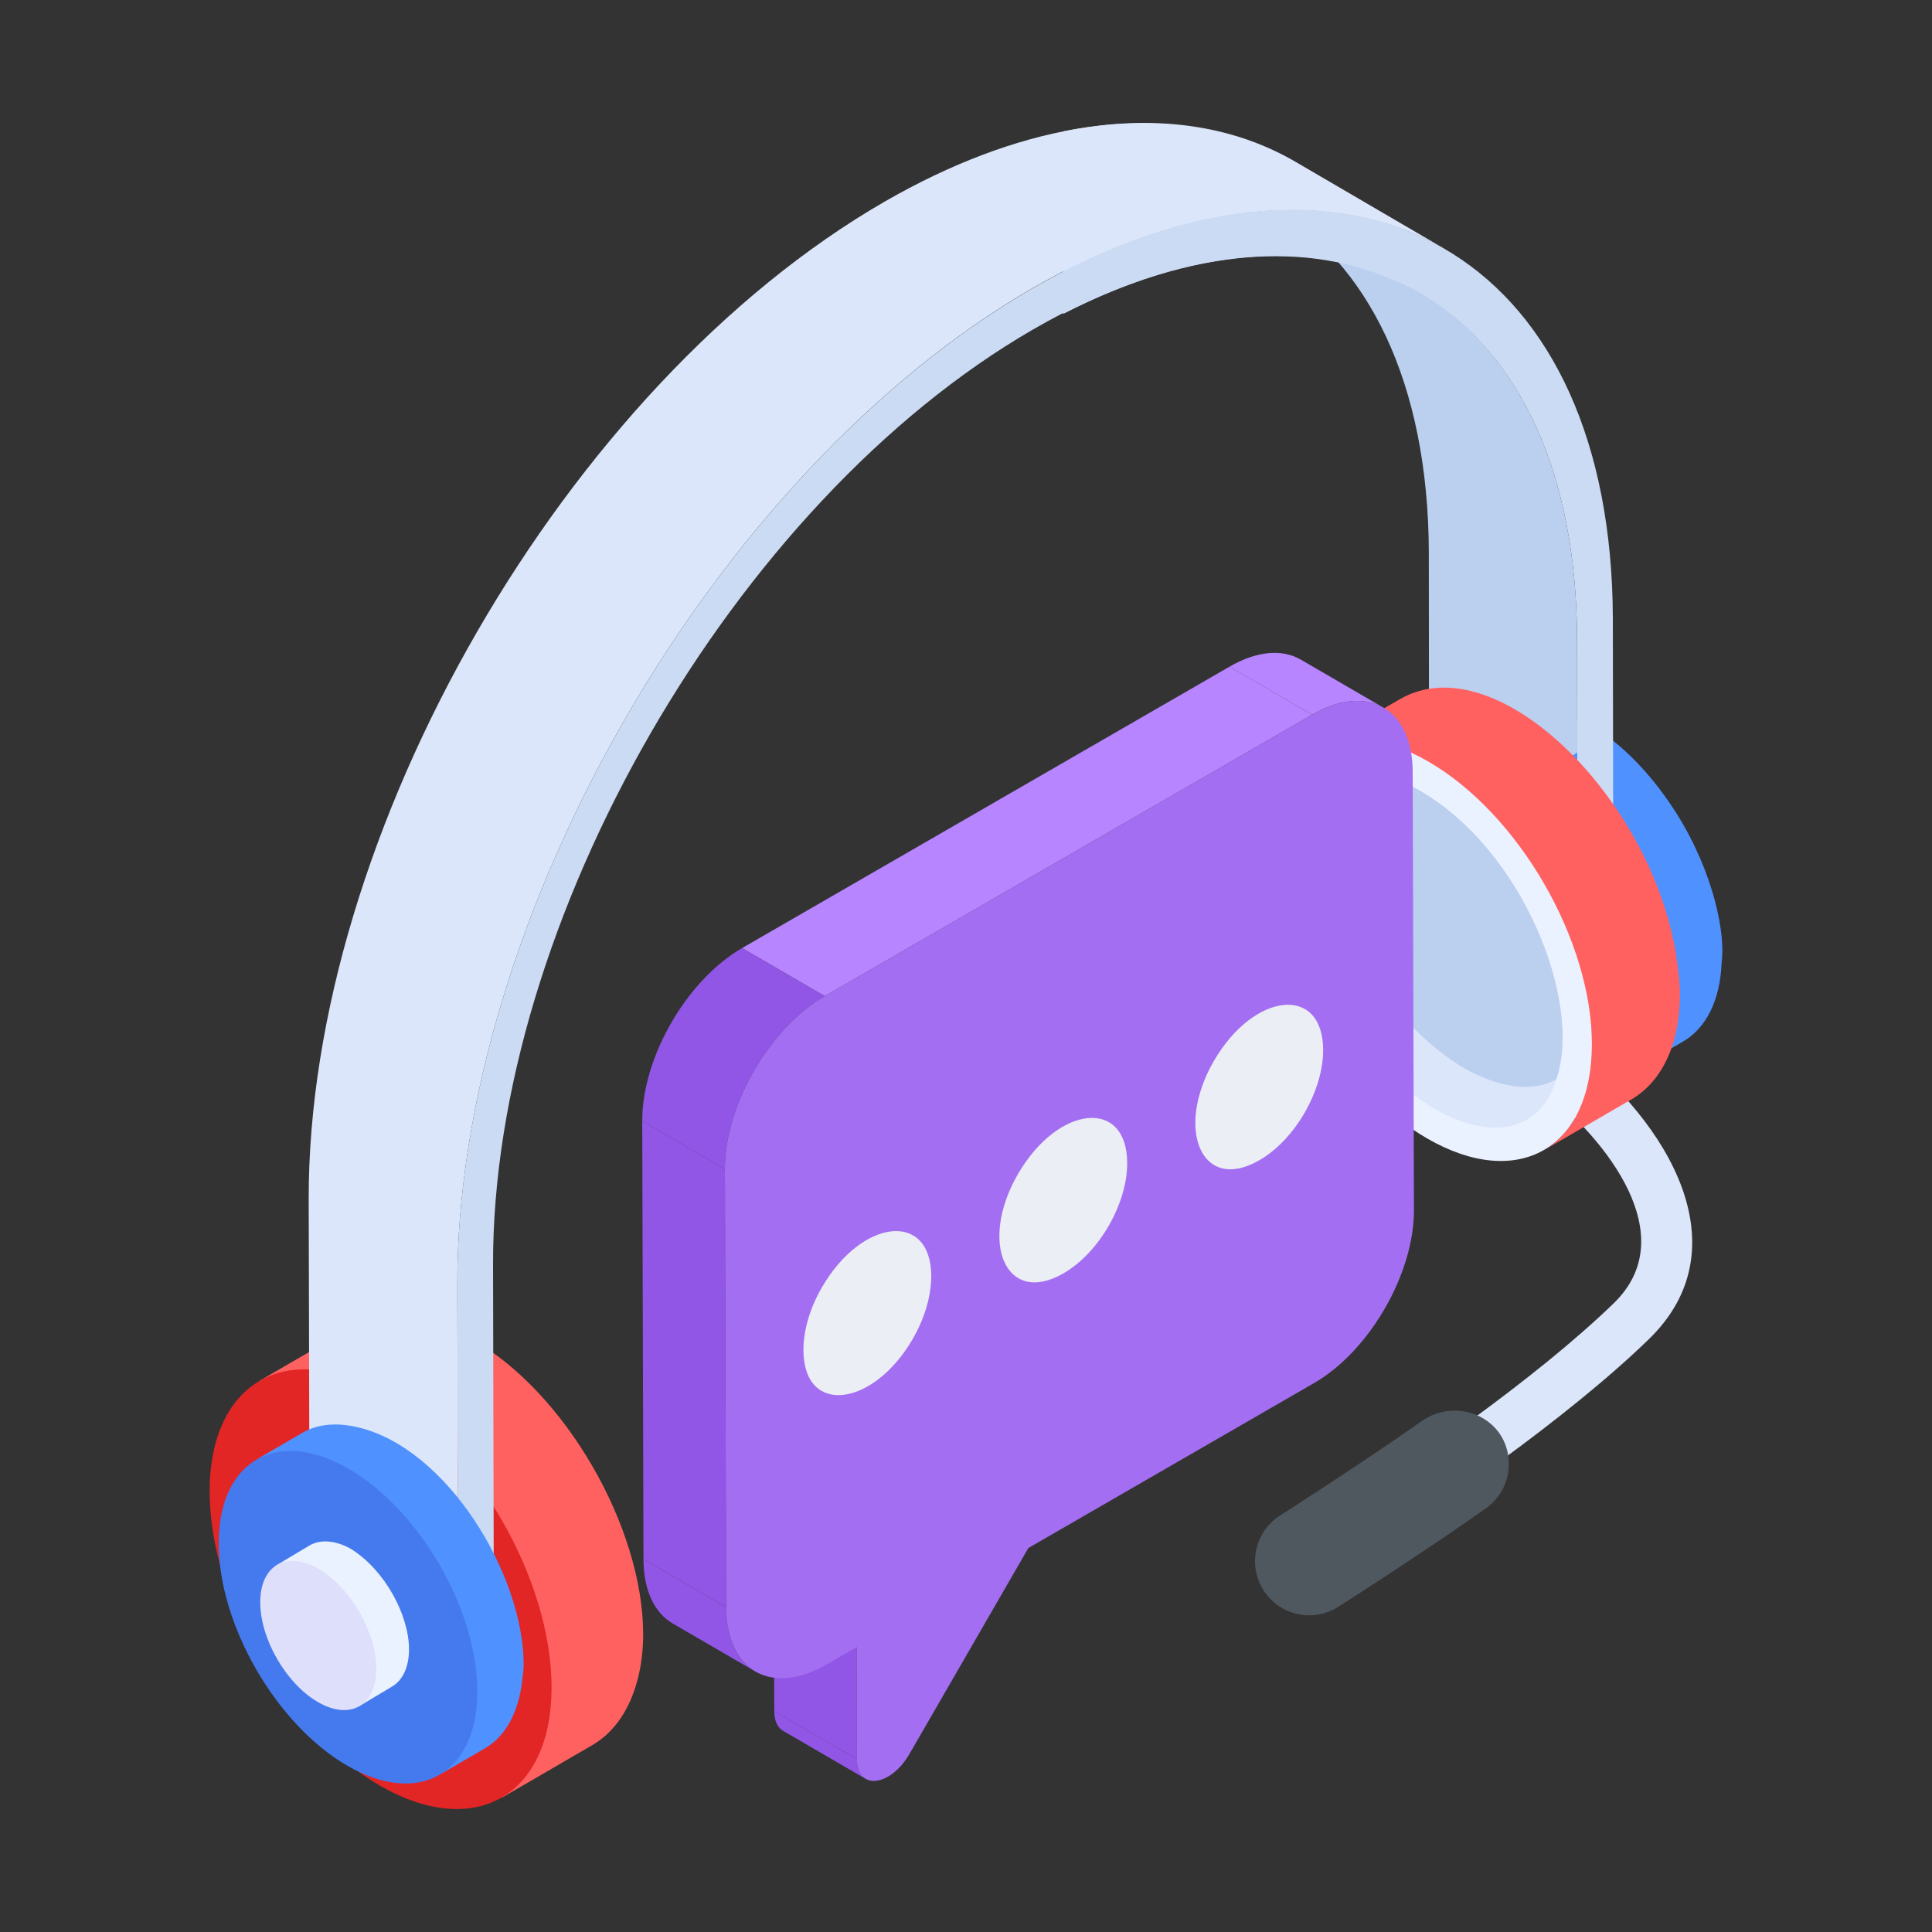 <svg id="Layer_1" enable-background="new 0 0 110 110" viewBox="0 0 110 110" xmlns="http://www.w3.org/2000/svg"><rect x="0" y="0" width="110" height="110" fill="#333333" stroke="none"/><g id="_x38_8"><g><g><g><path d="m74.602 88.628c-.409-.676-.193-1.555.483-1.964 4.852-2.926 12.427-8.219 16.804-12.472 3.89-3.78-.291-9.232-4.179-12.263-.555-.433-.782-1.21-.453-1.832.427-.809 1.448-1.01 2.141-.479 5.669 4.345 9.806 11.455 4.486 16.625-4.593 4.463-12.289 9.827-17.316 12.868-.676.409-1.555.192-1.964-.483z" fill="#dbe6fa"/></g></g><g><g><path d="m84.609 85.872c-3.353 2.386-8.356 5.582-8.474 5.652-1.459.885-3.358.409-4.234-1.04-.887-1.464-.407-3.36 1.04-4.236.028-.017 4.867-3.116 7.974-5.317 1.975-1.4 4.757-.292 4.98 2.14.098 1.06-.356 2.139-1.287 2.801z" fill="#4f575f"/></g></g></g><g><g><g><g><g><g enable-background="new"><g><g><g><path d="m84.529 39.929-4.382 2.548c1.361-.794 3.199-.71 5.231.293l4.382-2.548c-2.033-1.003-3.87-1.087-5.231-.293z" fill="#d8463f"/></g></g><g><g><path d="m98.022 54.809c-.081 2.18-.908 3.735-2.18 4.482l-4.098 2.382c1.292-.767 2.1-2.322 2.2-4.482 0-.141.04-.262.04-.404 0-4.944-3.588-10.878-7.611-13.183-.202-.121-.363-.162-.545-.262l4.078-2.362c.182.081.363.141.545.242 1.938 1.11 3.674 2.988 5.027 5.128 2.131 3.415 2.77 6.878 2.544 8.459z" fill="#4f91ff"/></g></g></g><g><g><g><g><path d="m84.407 43.944c-4.504-2.6-8.187-.502-8.201 4.696-.015 5.175 3.644 11.512 8.148 14.113 4.524 2.612 8.206.513 8.221-4.662.015-5.198-3.644-11.535-8.168-14.147z" fill="#e74c3c"/></g></g></g></g><g><g><g><g><path d="m84.403 46.17c-3.439-1.985-6.25-.383-6.262 3.586-.011 3.951 2.782 8.79 6.221 10.775 3.454 1.994 6.265.392 6.277-3.56.011-3.969-2.782-8.807-6.236-10.801z" fill="#5b5e71"/></g></g></g></g></g><g enable-background="new"><g><g><g><g><path d="m81.351 31.495.009 9.744c3.017.76 4.635 1.164 6.901 2.963.442-.478.806-.869 1.542-1.364l-.012-6.452c-.024-9.71-3.476-16.543-9.015-19.78l-8.439-4.891c5.539 3.213 8.991 10.046 9.015 19.78z" fill="#bbcfef"/></g></g></g></g><g><g><g><g><path d="m73.775 9.221c-3.666-2.141-8.19-2.764-13.235-1.74v8.013c8.446-4.369 16.183-4.543 21.773-1.288z" fill="#dbe6fa"/></g></g></g></g><g><g><g><g><path d="m89.792 36.394.026 14.766c.567-.712.842-1.269 2.035-1.978l-.024-13.964c-.057-20.196-13.945-28.692-31.288-19.715v2.361c16.228-8.341 29.199-.367 29.252 18.53z" fill="#cbdbf4"/></g></g></g></g></g><g enable-background="new"><g><g><g><path d="m95.648 56.578c0 2.945-1.061 5.002-2.729 5.999l-5.002 2.902c1.667-.996 2.729-3.053 2.729-5.999 0-.498-.065-1.018-.13-1.559-.325-2.923-1.912-5.452-3.687-8.159-1.602-2.425-3.511-4.313-5.741-5.591-.022 0-1.346-.736-1.346-.757-2.577-1.473-3.344-1.691-5.055-.695l5.002-2.902c5.605-3.264 14.751 6.036 15.83 15.202.065.52.13 1.061.13 1.559z" fill="#ff6161"/></g></g></g><g><g><g><g><path d="m81.318 43.357c-5.139-2.967-9.341-.573-9.358 5.359-.017 5.905 4.158 13.136 9.297 16.103 5.162 2.98 9.363.585 9.38-5.32.017-5.931-4.158-13.162-9.319-16.142z" fill="#ebf2ff"/></g></g></g><g><g><g><g><path d="m88.61 61.451c-.558 1.862-1.825 2.75-3.486 2.75-4.998 0-11.507-7.978-11.477-15.05 0-4.851 3.177-6.44 7.19-4.136 5.915 3.412 9.274 12.072 7.774 16.436z" fill="#dbe6fa"/></g></g></g></g><g><g><g><g><path d="m88.61 61.451c-1.622.879-3.577.29-5.197-.606-5.669-3.302-9.22-11.698-7.752-16.393 1.524-.952 3.609-.336 5.175.563 5.915 3.412 9.274 12.072 7.774 16.436z" fill="#bbcfef"/></g></g></g></g></g></g></g><g><g><g><g enable-background="new"><g><g><g><path d="m36.62 93.064c0 2.397-.779 5.016-2.837 6.261l-5.228 3.039-13.778-23.747 5.207-3.019c1.783-1.033 4.215-.892 6.909.669 5.258 2.966 9.726 10.663 9.726 16.797z" fill="#ff6161"/></g></g></g><g><g><g><g><path d="m21.69 79.291c-5.357-3.093-9.737-.597-9.755 5.586-.017 6.156 4.334 13.693 9.691 16.786 5.381 3.107 9.761.61 9.778-5.545.018-6.183-4.334-13.72-9.715-16.827z" fill="#e22525"/></g></g></g></g></g><g enable-background="new"><g><g><g><g><path d="m70.568 7.85c-5.594-1.785-12.584-.749-20.193 3.625-18.15 10.477-32.847 35.963-32.799 56.822l.048 19.1 8.463 4.915-.048-19.1c-.072-20.859 14.649-46.345 32.775-56.822 4.142-2.392 8.095-3.749 11.754-4.247v-4.293z" fill="#dbe6fa"/></g></g></g></g><g><g><g><g><path d="m70.568 12.148c-3.656.498-7.605 1.856-11.743 4.246-18.139 10.473-32.848 35.949-32.789 56.81l.043 19.101 2.036-1.175-.043-19.101c-.056-19.56 13.737-43.45 30.759-53.278 4.153-2.398 8.113-3.723 11.737-4.097z" fill="#cbdbf4"/></g></g></g></g></g><g enable-background="new"><g><g><g><path d="m29.816 94.799c0 .325-.065.628-.087.931-.217 1.797-.953 3.118-2.079 3.79l-2.642 1.537c1.126-.671-3.969.265-3.752-1.532.022-.303 1.612-2.842 1.612-3.167 0-2.664 1.316-3.808-.351-6.342-1.256-1.884-3.373-2.91-5.127-3.928-.736-.411-.507-1.647-1.178-1.798-1.191-.282-.754-1.683-1.62-1.185l2.642-1.538c.866-.498 1.949-.585 3.14-.303 5.066 1.182 9.442 8.359 9.442 13.534z" fill="#4f91ff"/></g></g></g><g><g><g><g><path d="m19.829 83.614c-4.052-2.339-7.365-.451-7.378 4.225-.013 4.656 3.278 10.357 7.33 12.696 4.07 2.35 7.382.462 7.396-4.194.013-4.676-3.278-10.377-7.348-12.727z" fill="#457aef"/></g></g></g></g></g><g enable-background="new"><g><g><g><path d="m23.287 93.903c0 1.054-.385 1.783-.973 2.127l-1.864 1.114-4.747-8.002 1.931-1.156c.608-.344 1.439-.304 2.35.203.02.02.04.041.061.041 1.893 1.21 3.242 3.749 3.242 5.673z" fill="#ebf2ff"/></g></g></g><g><g><g><g><path d="m18.128 89.319c-1.818-1.05-3.305-.203-3.311 1.896-.006 2.089 1.471 4.647 3.289 5.697 1.826 1.054 3.313.207 3.319-1.882.006-2.098-1.471-4.657-3.297-5.711z" fill="#dedffb"/></g></g></g></g></g></g><g><g><g><g><path d="m79.616 12.994c-5.271-1.895-11.865-1.223-19.077 2.51v2.36c7.323-3.764 13.968-4.178 19.077-1.792z" fill="#cbdbf4"/></g></g></g></g></g></g></g></g><g><g><g enable-background="new"><g><g><path d="m49.287 101.28-4.706-2.735c-.301-.175-.496-.545-.498-1.119l4.706 2.735c.002.574.197.944.498 1.119z" fill="#9156e5"/></g></g><g><g><path d="m48.789 100.161-4.706-2.735-.018-6.378 4.706 2.735z" fill="#9156e5"/></g></g><g><g><path d="m74.064 37.557 4.706 2.735c-1.037-.602-2.473-.516-4.06.4l-4.706-2.735c1.587-.917 3.024-1.003 4.06-.4z" fill="#b785ff"/></g></g><g><g><path d="m43.005 95.168-4.706-2.735c-1.023-.595-1.657-1.861-1.662-3.662l4.706 2.735c.005 1.801.639 3.067 1.662 3.662z" fill="#9156e5"/></g></g><g><g><path d="m41.343 91.506-4.706-2.735-.071-24.944 4.706 2.735z" fill="#9156e5"/></g></g><g><g><path d="m46.957 56.715-4.706-2.735 27.753-16.023 4.706 2.735z" fill="#b785ff"/></g></g><g><g><path d="m41.272 66.563-4.706-2.735c-.01-3.625 2.531-8.026 5.685-9.848l4.706 2.735c-3.155 1.821-5.696 6.222-5.685 9.848z" fill="#9156e5"/></g></g><g><g><path d="m74.71 40.692c3.155-1.821 5.712-.364 5.723 3.261l.071 24.944c.01 3.625-2.531 8.026-5.685 9.848l-16.268 9.392-6.765 11.717c-1.089 1.886-2.992 2.11-2.997.307l-.018-6.378-1.705.984c-3.155 1.821-5.712.364-5.723-3.261l-.071-24.944c-.01-3.625 2.531-8.026 5.685-9.848z" fill="#a46ef2"/></g></g></g></g></g></g><g><g><g><path d="m53.021 72.664c.002.646-.135 1.975-1.054 3.573-2.246 3.874-6.212 4.399-6.223.628-.002-.653.135-1.981 1.055-3.573 2.273-3.922 6.212-4.363 6.223-.628z" fill="#ebeef4"/></g></g><g><g><path d="m64.178 66.222c.006 2.265-1.557 5.08-3.627 6.276-3.279 1.893-4.842-1.757-2.596-5.647 2.287-3.945 6.212-4.35 6.223-.628z" fill="#ebeef4"/></g></g><g><g><path d="m75.335 59.78c.006 2.265-1.557 5.08-3.627 6.276-3.3 1.905-4.832-1.775-2.596-5.647 2.287-3.945 6.212-4.35 6.223-.628z" fill="#ebeef4"/></g></g></g></g></g></svg>
